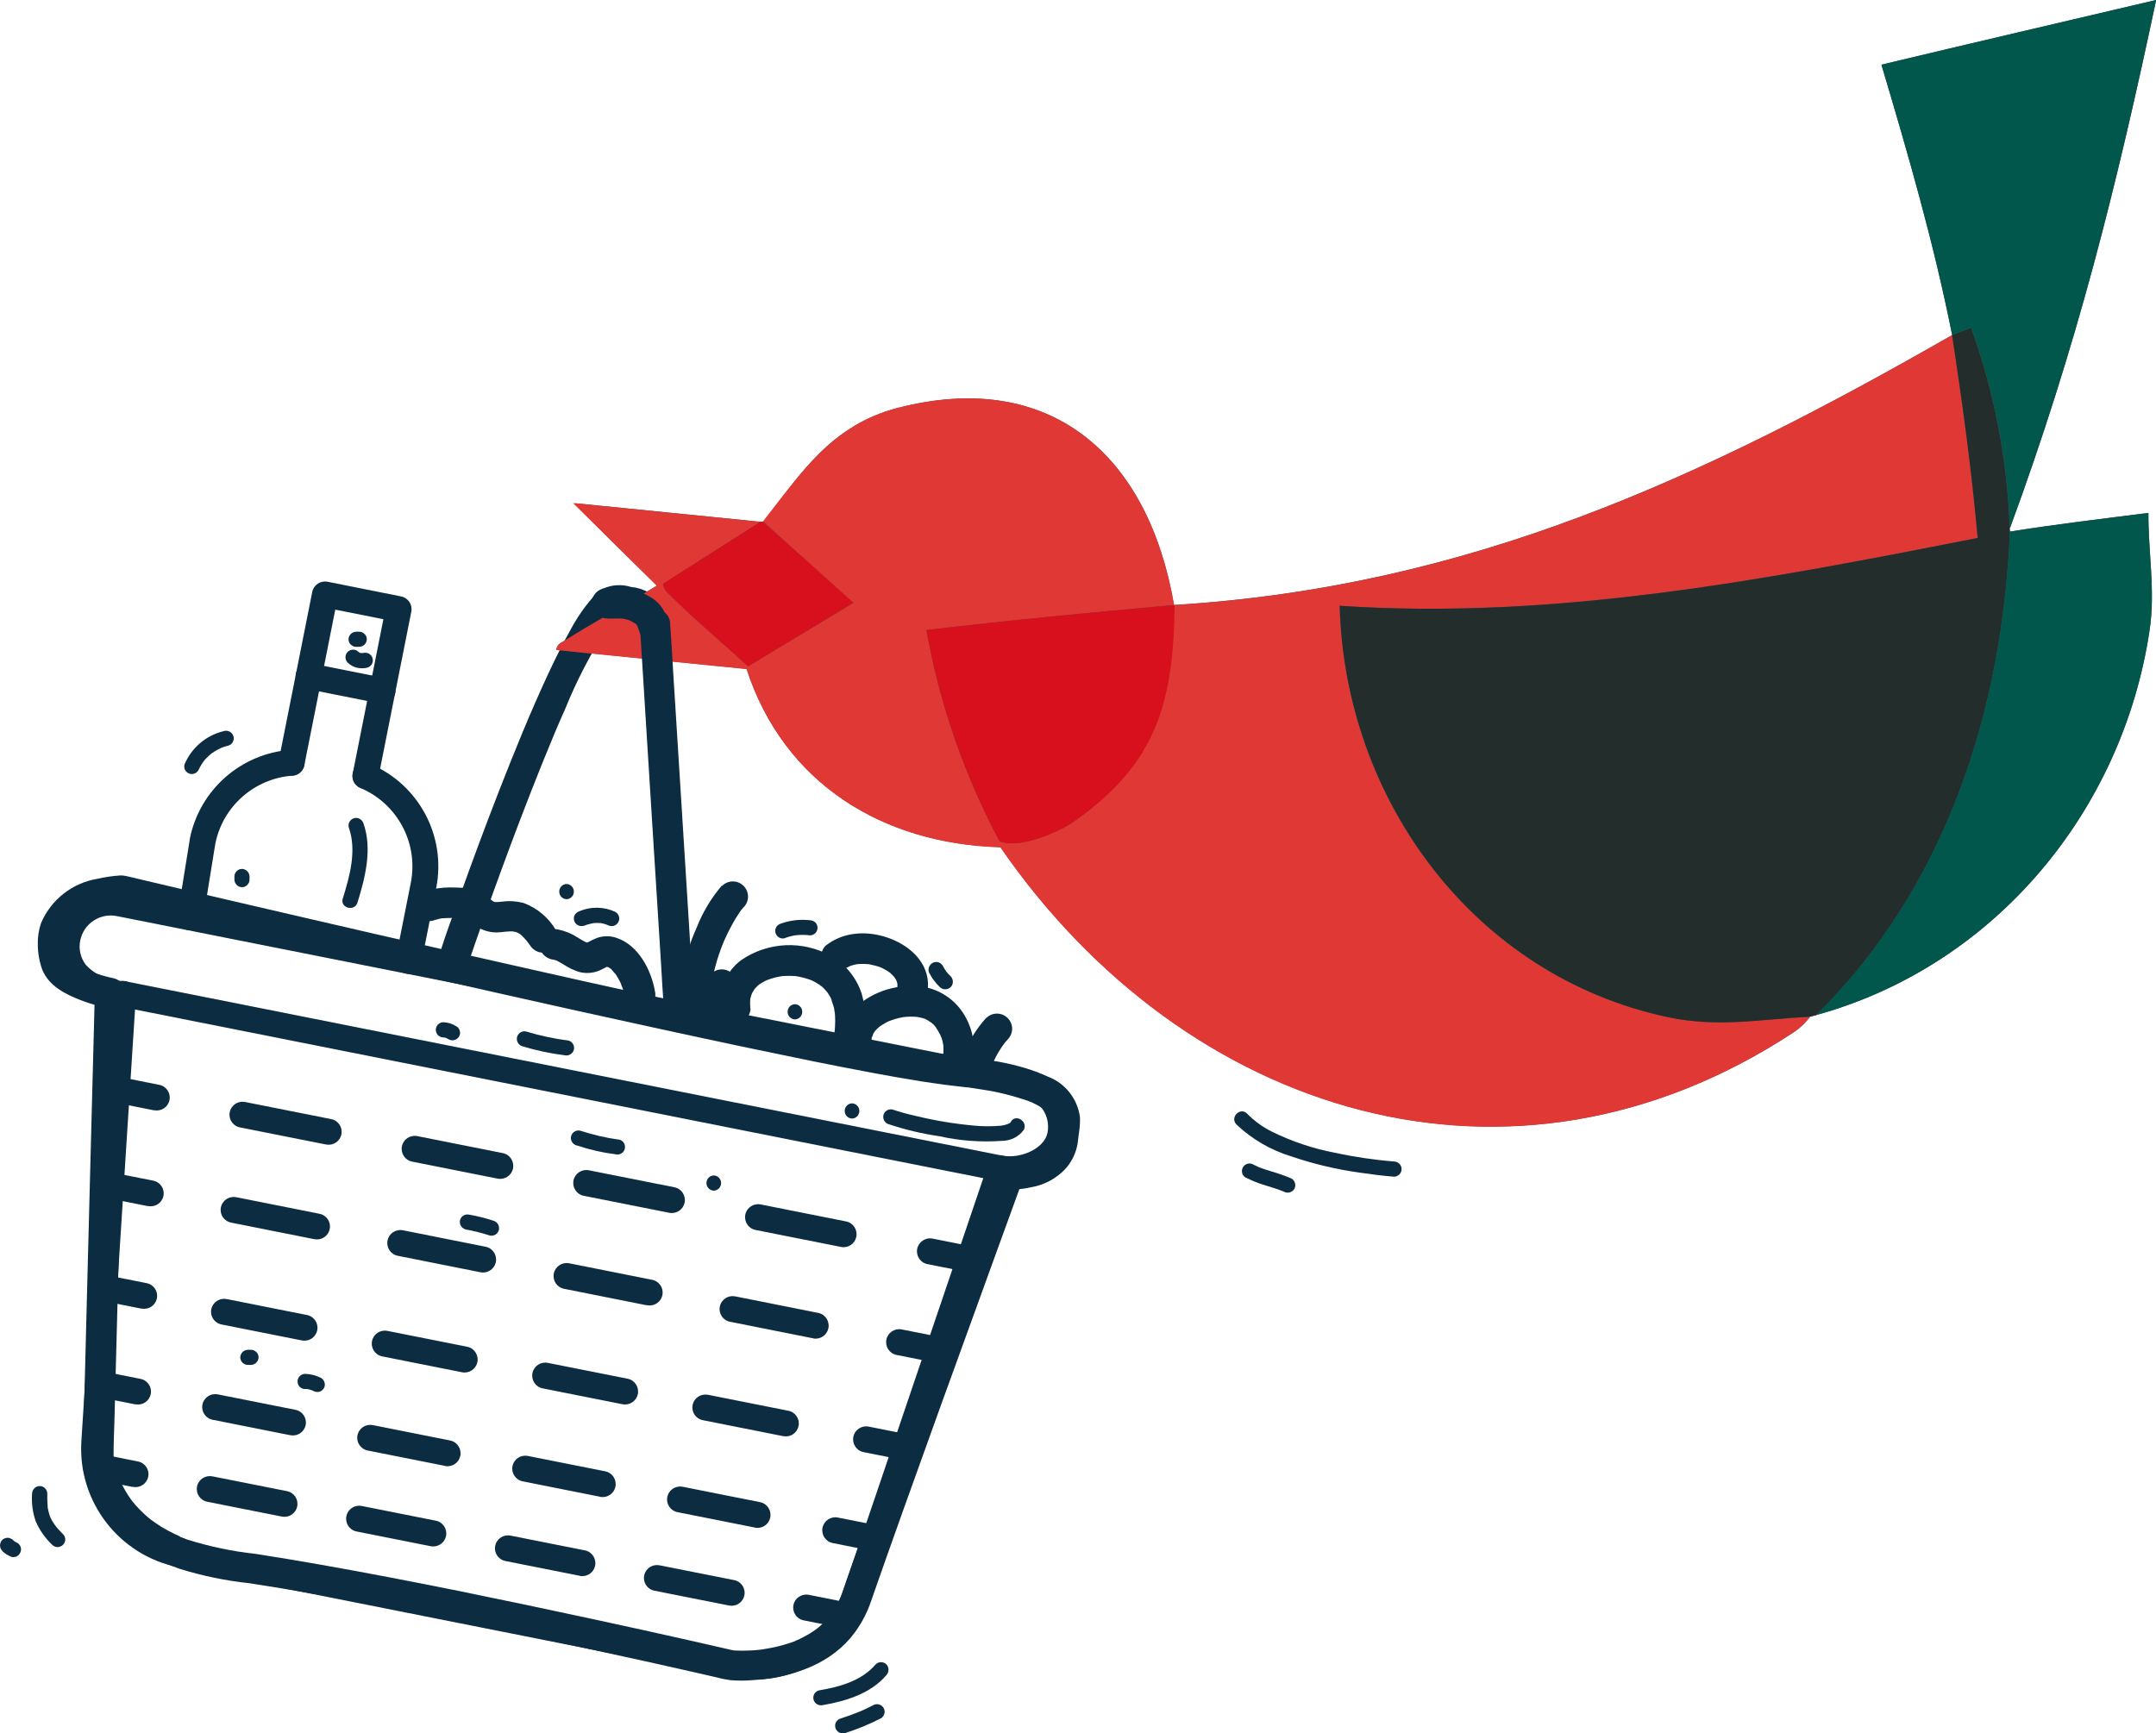 <?xml version="1.0" encoding="UTF-8"?>
<svg id="Ebene_2" data-name="Ebene 2" xmlns="http://www.w3.org/2000/svg" viewBox="0 0 206.94 166.42">
  <defs>
    <style>
      .cls-1 {
        fill: #d80f1c;
      }

      .cls-2 {
        fill: #232d2c;
      }

      .cls-3 {
        fill: #504f4f;
      }

      .cls-4 {
        fill: #0c2c41;
      }

      .cls-5 {
        fill: #02574d;
      }

      .cls-6 {
        fill: #df3835;
      }
    </style>
  </defs>
  <g id="Ebene_1-2" data-name="Ebene 1">
    <g id="Gruppe_271" data-name="Gruppe 271">
      <g id="Gruppe_274" data-name="Gruppe 274">
        <path id="Pfad_248" data-name="Pfad 248" class="cls-4" d="M9.1,95.34l-.07,2.84c-.06,2.4-.12,4.8-.19,7.21-.08,3.2-.17,6.39-.25,9.59-.09,3.35-.17,6.71-.26,10.06-.07,2.87-.15,5.75-.22,8.62l-.14,5.2c-.03.75.03,1.5.17,2.24.53,2.51,1.85,4.77,3.78,6.46,1.57,1.36,3.39,2.4,5.36,3.07,2.17.67,4.4,1.13,6.66,1.37,4.31.66,8.61,1.44,12.89,2.26,4.51.87,9.01,1.78,13.51,2.73,3.85.81,7.7,1.64,11.54,2.49,2.32.51,4.63,1.04,6.95,1.57.43.12.86.2,1.3.26.68.05,1.36.06,2.04,0,3.44-.21,7.1-1.31,9.41-4,.77-.9,1.38-1.92,1.82-3.02.2-.5.36-1.02.54-1.52.38-1.1.77-2.2,1.16-3.3,1.1-3.1,2.2-6.2,3.32-9.29,1.28-3.58,2.57-7.15,3.87-10.72,1.15-3.19,2.31-6.38,3.47-9.57.72-1.98,1.44-3.96,2.16-5.94l.3-.82-1.41,1.07c.72.02,1.44-.05,2.14-.21,1.31-.22,2.51-.88,3.4-1.87.56-.66.93-1.46,1.08-2.31.05-.3.07-.61.11-.91,0-.05.01-.1.02-.15.03-.3-.04.31-.03.2.1-.55.15-1.12.13-1.68-.23-1.77-1.41-3.28-3.09-3.91-2.99-1.39-6.35-1.71-9.58-2.1l-.39-.05c-.08-.01-.37-.05-.03,0s.04,0-.05,0c-.31-.04-.62-.09-.93-.14-.71-.11-1.42-.23-2.13-.35-1.79-.31-3.57-.64-5.35-.99-2.17-.42-4.35-.86-6.52-1.31-2.47-.51-4.93-1.03-7.39-1.56-2.65-.57-5.31-1.14-7.96-1.73-2.74-.6-5.48-1.21-8.22-1.83-2.74-.62-5.47-1.23-8.19-1.85-2.62-.59-5.24-1.19-7.86-1.79-2.41-.55-4.82-1.11-7.23-1.67-2.1-.49-4.2-.97-6.29-1.46-1.69-.39-3.37-.79-5.06-1.18l-3.52-.83c-.56-.13-1.12-.27-1.69-.4-.22-.05-.44-.08-.67-.07-.73.05-1.46.16-2.17.32-2.39.4-4.41,1.98-5.38,4.2-.24.67-.35,1.38-.33,2.08,0,.82.14,1.63.41,2.4.62,1.61,2.26,2.42,3.78,3,.76.29,1.54.52,2.34.69.77.23,1.59-.2,1.82-.97.23-.77-.2-1.59-.97-1.82-.02,0-.05-.01-.07-.02-.81-.17-1.6-.4-2.37-.7-.07-.03-.14-.06-.21-.08-.17-.06.3.13.14.06l-.11-.05c-.15-.07-.31-.14-.45-.22-.29-.15-.55-.34-.83-.5-.08-.04.27.23.07.06-.05-.05-.1-.09-.15-.14s-.11-.11-.16-.16c-.02-.02-.04-.05-.06-.07-.1-.09.17.26.11.15-.04-.08-.23-.43-.12-.16s.02.03,0-.04c-.03-.12-.06-.24-.09-.36-.04-.17-.07-.35-.1-.52,0-.04-.01-.08-.02-.13,0-.02.04.34.02.18,0-.09-.02-.19-.03-.28-.02-.32-.01-.64.02-.96.02-.24-.07.35-.01.12.02-.08.03-.15.05-.23.03-.14.07-.27.11-.4.02-.06.04-.12.06-.18.07-.22-.16.32-.05.12.06-.12.12-.25.19-.37.06-.1.13-.2.19-.29.13-.2-.02.05-.09.11.06-.05.1-.12.15-.17.16-.17.33-.34.51-.49.02-.02.04-.04.07-.05.15-.13-.17.13-.16.12.05-.03.09-.07.14-.1.1-.07.2-.13.3-.2.21-.13.42-.24.64-.34l.15-.07c.23-.11-.24.09-.15.06.12-.04.23-.09.35-.14.21-.08.43-.15.64-.21.38-.11.76-.19,1.15-.26l.25-.04c.3-.05-.44.05-.12.02.13-.01.25-.03.38-.04.07,0,.31.02.36-.02-.02.02-.55-.1-.33-.04.06.02.13.03.19.05l.75.18,2.84.67,4.43,1.04c1.9.44,3.8.89,5.7,1.33,2.25.52,4.5,1.04,6.74,1.56,2.48.57,4.96,1.14,7.44,1.7,2.64.6,5.28,1.2,7.92,1.8,2.68.6,5.37,1.2,8.05,1.8,2.66.59,5.31,1.17,7.97,1.75,2.51.55,5.02,1.08,7.54,1.62,2.3.48,4.6.96,6.9,1.43,1.97.4,3.93.78,5.9,1.15,1.56.29,3.12.57,4.69.82.71.11,1.42.21,2.14.31.25.03.5.06.75.09.26.03.52.06.77.09l.4.05.2.02s.39.05.19.02c-.18-.02.03,0,.06,0l.18.03.36.05c.25.04.5.08.75.12,1.52.22,3.02.6,4.48,1.11.12.05.24.1.36.14-.1-.04-.34-.15-.12-.05l.19.09c.21.1.42.21.61.32.17.1.33.23.5.33.08.05-.32-.27-.16-.12.03.03.06.05.09.08.07.06.13.12.2.18.05.05.1.1.15.16.02.03.04.05.07.08.15.16-.23-.34-.13-.16.07.12.14.23.21.35.13.25-.05-.1-.06-.16.02.06.04.12.06.17.04.11.05.23.08.34.04.2-.04-.49-.03-.19,0,.06,0,.11.01.17v.33c0,.11-.01.22-.03.33,0,.05-.01.1-.02.15-.03.28.02-.16.03-.21-.05.32-.09.64-.12.96,0,.03,0,.07,0,.1,0,.04-.01.09-.01.13,0,0,.06-.32.02-.17-.05.18-.07.37-.13.55-.02.07-.05.14-.08.22s.16-.32.03-.08c-.08.14-.16.29-.25.42-.02.03-.04.05-.06.08,0,0,.22-.25.12-.16-.05.04-.09.1-.14.15-.1.11-.21.2-.32.29-.17.16.3-.21.06-.05-.06.04-.11.07-.16.11-.12.08-.24.14-.36.21-.06.03-.12.05-.17.08-.19.1.36-.14.09-.04-.13.05-.25.09-.38.14-.24.08-.49.14-.74.19-.11.02-.21.04-.32.06-.24.04.11-.02.18-.02-.06,0-.11.01-.17.02-.17.02-.33.03-.5.04-.17,0-.33.01-.5,0-.65.01-1.22.44-1.41,1.07-.39,1.08-.79,2.16-1.18,3.25-.97,2.68-1.95,5.36-2.92,8.04-1.26,3.47-2.51,6.94-3.76,10.41-1.23,3.41-2.45,6.82-3.67,10.23-.9,2.53-1.81,5.07-2.69,7.61-.16.46-.31.93-.48,1.39-.05.14-.23.4-.02.08-.06.11-.1.21-.15.33-.11.23-.23.46-.36.69-.12.2-.25.4-.39.6-.08.11-.34.36-.04.06-.09.09-.17.21-.26.31-.29.33-.61.64-.95.92-.08.07-.16.13-.24.19.36-.31.06-.05-.04.02-.18.13-.37.25-.56.37-.36.22-.74.42-1.13.6-.04.02-.09.04-.13.06-.12.06-.13-.02.15-.06-.09.03-.18.06-.26.11-.2.08-.4.15-.6.21-.73.24-1.49.42-2.25.54l-.24.04c-.35.05.36-.04.06,0-.17.02-.34.04-.51.06-.3.03-.6.05-.9.06-.43.02-.87.02-1.3,0-.12,0-.23-.01-.35-.02-.29-.02.24.02.29.04-.1-.04-.2-.06-.3-.07l-.79-.18c-.95-.22-1.9-.43-2.84-.65-3.23-.73-6.46-1.44-9.7-2.14-4.27-.92-8.54-1.82-12.82-2.69-4.46-.9-8.92-1.76-13.4-2.55-2.05-.36-4.1-.7-6.15-1.02-2.22-.24-4.41-.7-6.55-1.37-.25-.09-.49-.19-.73-.28-.19-.08.34.15.06.02l-.14-.09c-.13-.06-.26-.12-.39-.18-.42-.2-.83-.42-1.23-.66-.38-.23-.74-.48-1.09-.74-.25-.19.28.23-.01-.01-.07-.06-.14-.12-.22-.18-.16-.13-.31-.27-.46-.41-.27-.25-.52-.51-.76-.78-.11-.13-.22-.26-.33-.4-.19-.23.23.31.03.04-.06-.08-.11-.15-.17-.23-.35-.49-.66-1.02-.92-1.57-.06-.12-.11-.25-.17-.37-.01-.03.16.4.09.22-.01-.03-.02-.06-.03-.08-.03-.07-.05-.14-.08-.21-.08-.22-.16-.44-.22-.67-.11-.37-.2-.75-.27-1.14-.01-.07-.02-.15-.03-.22.08.46.05.38.02.16-.01-.1-.02-.2-.03-.3,0-.06,0-.13,0-.19,0-1.03.05-2.05.08-3.08l.19-7.27c.08-3.19.17-6.38.25-9.57.09-3.32.17-6.65.26-9.97.07-2.84.15-5.68.22-8.52.04-1.7.09-3.41.13-5.11,0-.23.01-.46.02-.68,0-.8-.66-1.45-1.46-1.46-.8.02-1.44.66-1.46,1.46"/>
        <path id="Pfad_249" data-name="Pfad 249" class="cls-4" d="M70.13,161.01l-53.02-10.54c-5.69-1.15-9.66-6.31-9.3-12.1l2.75-43.02c.04-.69.64-1.21,1.32-1.16.05,0,.11.01.16.02l84.21,16.75c.67.13,1.11.79.98,1.47-.01.05-.02.11-.04.16l-13.84,40.8c-1.88,5.5-7.53,8.76-13.23,7.64M12.96,96.92l-2.66,41.6c-.28,4.54,2.84,8.6,7.3,9.49l53.02,10.55c4.47.88,8.91-1.68,10.38-5.99l13.38-39.46L12.96,96.92Z"/>
        <path id="Pfad_250" data-name="Pfad 250" class="cls-4" d="M10.34,96.49c-1.61-.25-3.06-1.09-4.09-2.35-.94-1.23-1.3-2.81-.99-4.33.59-2.96,3.47-4.89,6.44-4.3l86.98,17.3c2.96.59,4.89,3.47,4.3,6.44-.61,3.07-4.31,4.73-7.21,4.15-.67-.13-1.11-.79-.98-1.47.13-.67.79-1.11,1.47-.98,1.63.32,3.97-.64,4.28-2.19.32-1.62-.73-3.19-2.35-3.51L11.21,87.95c-1.62-.32-3.19.73-3.51,2.35-.17.81.03,1.66.53,2.32.94,1.02,2.27,1.59,3.66,1.56.69.05,1.21.64,1.16,1.33-.05.69-.64,1.21-1.32,1.16-.46-.03-.93-.09-1.38-.18"/>
        <path id="Pfad_251" data-name="Pfad 251" class="cls-4" d="M14.79,106.6l-3.82-.76c-.67-.14-1.1-.8-.96-1.48.14-.66.78-1.09,1.45-.97l3.82.76c.68.13,1.12.78.99,1.45-.13.68-.78,1.12-1.45.99,0,0-.02,0-.03,0"/>
        <path id="Pfad_252" data-name="Pfad 252" class="cls-4" d="M80.75,119.72l-8.25-1.64c-.67-.14-1.1-.8-.96-1.48.14-.66.78-1.09,1.45-.97l8.24,1.64c.67.14,1.1.8.96,1.48-.14.66-.78,1.09-1.45.97M64.26,116.44l-8.25-1.64c-.67-.14-1.1-.8-.96-1.48.14-.66.78-1.09,1.45-.97l8.25,1.64c.67.14,1.1.8.96,1.48-.14.66-.78,1.09-1.45.97M47.78,113.16l-8.24-1.64c-.67-.14-1.1-.8-.96-1.48.14-.66.78-1.09,1.45-.97l8.25,1.64c.67.14,1.1.8.96,1.48-.14.66-.78,1.09-1.45.97M31.29,109.88l-8.25-1.64c-.68-.13-1.12-.78-.99-1.45.13-.68.78-1.12,1.45-.99,0,0,.02,0,.03,0l8.25,1.64c.68.13,1.12.78.99,1.45-.13.68-.78,1.12-1.45.99,0,0-.02,0-.03,0"/>
        <path id="Pfad_253" data-name="Pfad 253" class="cls-4" d="M92.82,122.12l-3.82-.76c-.67-.14-1.1-.8-.96-1.48.14-.66.78-1.09,1.45-.97l3.82.76c.68.13,1.12.78.99,1.45-.13.68-.78,1.12-1.45.99,0,0-.02,0-.03,0"/>
        <path id="Pfad_254" data-name="Pfad 254" class="cls-4" d="M89.86,130.84l-3.82-.76c-.67-.14-1.1-.8-.96-1.48.14-.66.78-1.09,1.45-.97l3.82.76c.68.13,1.12.78.99,1.45-.13.68-.78,1.12-1.45.99,0,0-.02,0-.03,0"/>
        <path id="Pfad_255" data-name="Pfad 255" class="cls-4" d="M78.06,128.49l-7.98-1.59c-.68-.13-1.12-.78-.99-1.45.13-.68.78-1.12,1.45-.99,0,0,.02,0,.03,0l7.98,1.59c.67.14,1.1.8.96,1.48-.14.66-.78,1.09-1.45.97M62.1,125.32l-7.98-1.59c-.67-.14-1.1-.8-.96-1.48.14-.66.78-1.09,1.45-.97l7.98,1.59c.68.13,1.12.78.99,1.45-.13.68-.78,1.12-1.45.99,0,0-.02,0-.03,0M46.14,122.15l-7.98-1.59c-.67-.14-1.1-.8-.96-1.48.14-.66.78-1.09,1.45-.97l7.98,1.59c.67.14,1.1.8.96,1.48-.14.66-.78,1.09-1.45.97M30.17,118.97l-7.98-1.59c-.68-.13-1.12-.78-.99-1.45.13-.68.78-1.12,1.45-.99,0,0,.02,0,.03,0l7.98,1.59c.68.13,1.12.78.99,1.45-.13.68-.78,1.12-1.45.99,0,0-.02,0-.03,0"/>
        <path id="Pfad_256" data-name="Pfad 256" class="cls-4" d="M14.21,115.8l-3.82-.76c-.67-.14-1.1-.8-.96-1.48.14-.66.78-1.09,1.45-.97l3.82.76c.68.13,1.12.78.99,1.45-.13.68-.78,1.12-1.45.99,0,0-.02,0-.03,0"/>
        <path id="Pfad_257" data-name="Pfad 257" class="cls-4" d="M86.69,140.17l-3.82-.76c-.67-.14-1.1-.8-.96-1.48.14-.66.78-1.09,1.45-.97l3.82.76c.68.13,1.12.78.99,1.45-.13.68-.78,1.12-1.45.99,0,0-.02,0-.03,0"/>
        <path id="Pfad_258" data-name="Pfad 258" class="cls-4" d="M75.17,137.88l-7.7-1.53c-.68-.13-1.12-.78-.99-1.45.13-.68.78-1.12,1.45-.99,0,0,.02,0,.03,0l7.7,1.53c.68.13,1.12.78.99,1.45-.13.68-.78,1.12-1.45.99,0,0-.02,0-.03,0M59.77,134.82l-7.7-1.53c-.67-.14-1.1-.8-.96-1.48.14-.66.78-1.09,1.45-.97l7.7,1.53c.67.14,1.1.8.96,1.48-.14.66-.78,1.09-1.45.97M44.37,131.75l-7.7-1.53c-.67-.14-1.1-.8-.96-1.48.14-.66.78-1.09,1.45-.97l7.7,1.53c.67.14,1.1.8.96,1.48-.14.66-.78,1.09-1.45.97M28.97,128.69l-7.7-1.53c-.68-.13-1.12-.78-.99-1.45.13-.68.78-1.12,1.45-.99,0,0,.02,0,.03,0l7.7,1.53c.68.13,1.12.78.99,1.45-.13.68-.78,1.12-1.45.99,0,0-.02,0-.03,0"/>
        <path id="Pfad_259" data-name="Pfad 259" class="cls-4" d="M13.58,125.64l-3.82-.76c-.67-.14-1.1-.8-.96-1.48.14-.66.78-1.09,1.45-.97l3.82.76c.68.13,1.12.78.99,1.45-.13.68-.78,1.12-1.45.99,0,0-.02,0-.03,0"/>
        <path id="Pfad_260" data-name="Pfad 260" class="cls-4" d="M80.94,156.32l-3.82-.76c-.67-.14-1.1-.8-.96-1.48.14-.66.78-1.09,1.45-.97l3.82.76c.68.13,1.12.78,1,1.45-.13.68-.78,1.12-1.45,1,0,0-.02,0-.03,0"/>
        <path id="Pfad_261" data-name="Pfad 261" class="cls-4" d="M69.97,154.14l-7.15-1.42c-.68-.13-1.12-.78-.99-1.45.13-.68.78-1.12,1.45-.99,0,0,.02,0,.03,0l7.15,1.42c.68.13,1.12.78.99,1.45-.13.68-.78,1.12-1.45.99,0,0-.02,0-.03,0M55.67,151.29l-7.15-1.42c-.68-.13-1.12-.78-.99-1.45.13-.68.78-1.12,1.45-.99,0,0,.02,0,.03,0l7.15,1.42c.67.14,1.1.8.96,1.48-.14.66-.78,1.09-1.45.97M41.36,148.45l-7.15-1.42c-.67-.14-1.1-.8-.96-1.48.14-.66.78-1.09,1.45-.97l7.15,1.42c.67.14,1.1.8.96,1.48-.14.66-.78,1.09-1.45.97M27.05,145.6l-7.15-1.42c-.68-.13-1.12-.78-.99-1.45.13-.68.78-1.12,1.45-.99,0,0,.02,0,.03,0l7.15,1.42c.68.13,1.12.78.99,1.45-.13.68-.78,1.12-1.45.99,0,0-.02,0-.03,0"/>
        <path id="Pfad_262" data-name="Pfad 262" class="cls-4" d="M12.75,142.76l-3.82-.76c-.67-.14-1.1-.8-.96-1.48.14-.66.78-1.09,1.45-.97l3.82.76c.68.13,1.12.78.99,1.45-.13.68-.78,1.12-1.45.99,0,0-.02,0-.03,0"/>
        <path id="Pfad_263" data-name="Pfad 263" class="cls-4" d="M83.73,148.9l-3.82-.76c-.67-.14-1.1-.8-.96-1.48.14-.66.78-1.09,1.45-.97l3.82.76c.68.13,1.12.78.99,1.45-.13.68-.78,1.12-1.45.99,0,0-.02,0-.03,0"/>
        <path id="Pfad_264" data-name="Pfad 264" class="cls-4" d="M72.48,146.66l-7.44-1.48c-.68-.13-1.12-.78-.99-1.45.13-.68.78-1.12,1.45-.99,0,0,.02,0,.03,0l7.44,1.48c.67.14,1.1.8.96,1.48-.14.66-.78,1.09-1.45.97M57.61,143.7l-7.43-1.48c-.68-.13-1.12-.78-.99-1.45.13-.68.78-1.12,1.45-.99,0,0,.02,0,.03,0l7.44,1.48c.67.14,1.1.8.96,1.48-.14.66-.78,1.09-1.45.97M42.74,140.74l-7.44-1.48c-.68-.13-1.12-.78-.99-1.45.13-.68.78-1.12,1.45-.99,0,0,.02,0,.03,0l7.43,1.48c.67.14,1.1.8.96,1.48-.14.66-.78,1.09-1.45.97M27.86,137.79l-7.44-1.48c-.68-.13-1.12-.78-.99-1.45.13-.68.78-1.12,1.45-.99,0,0,.02,0,.03,0l7.44,1.48c.68.13,1.12.78.99,1.45-.13.68-.78,1.12-1.45.99,0,0-.02,0-.03,0"/>
        <path id="Pfad_265" data-name="Pfad 265" class="cls-4" d="M12.99,134.83l-3.82-.76c-.67-.14-1.1-.8-.96-1.48.14-.66.78-1.09,1.45-.97l3.82.76c.68.13,1.12.78.99,1.45-.13.68-.78,1.12-1.45.99,0,0-.02,0-.03,0"/>
        <path id="Pfad_266" data-name="Pfad 266" class="cls-4" d="M18.03,89.3c-.66-.13-1.09-.76-.99-1.42l1.18-7.31s0-.03,0-.04c.94-4.69,4.89-8.18,9.66-8.54.69-.06,1.29.44,1.35,1.13.06.69-.44,1.29-1.13,1.35-.01,0-.03,0-.04,0-3.65.28-6.67,2.94-7.39,6.52l-1.18,7.28c-.11.68-.75,1.14-1.43,1.03h-.04"/>
        <path id="Pfad_267" data-name="Pfad 267" class="cls-4" d="M38.97,93.47c-.67-.13-1.11-.79-.98-1.46l1.44-7.25c.75-3.8-1.27-7.6-4.84-9.11-.64-.27-.93-1-.67-1.63s1-.93,1.63-.67c4.66,1.97,7.3,6.93,6.32,11.89l-1.44,7.26c-.13.67-.79,1.11-1.46.98"/>
        <path id="Pfad_268" data-name="Pfad 268" class="cls-4" d="M27.74,74.45c-.67-.13-1.11-.79-.98-1.46l3.21-16.16c.13-.67.79-1.11,1.46-.98l7.07,1.41c.67.13,1.11.79.98,1.46l-3.18,16.01c-.13.68-.78,1.12-1.45.99-.68-.13-1.12-.78-.99-1.45,0,0,0-.02,0-.03l2.94-14.79-4.62-.92-2.97,14.94c-.13.67-.79,1.11-1.46.98"/>
        <path id="Pfad_269" data-name="Pfad 269" class="cls-4" d="M36.46,67.54l-7.07-1.41c-.68-.13-1.12-.78-.99-1.45.13-.68.78-1.12,1.45-.99,0,0,.02,0,.03,0l7.07,1.41c.68.13,1.12.78.99,1.45-.13.68-.78,1.12-1.45.99,0,0-.02,0-.03,0"/>
        <path id="Pfad_270" data-name="Pfad 270" class="cls-4" d="M45.03,92.24c.46-1.36.94-2.72,1.42-4.08,1.13-3.18,2.29-6.35,3.49-9.5.71-1.85,1.43-3.7,2.17-5.53.37-.9.74-1.8,1.11-2.7-.2.48-.02.05.02-.05l.14-.33c.09-.22.19-.43.28-.65.18-.43.37-.85.56-1.27,1.13-2.8,2.52-5.48,4.16-8.01.07-.11.15-.21.22-.31.03-.05.07-.1.11-.15.04-.04-.28.35-.16.21.02-.03.04-.05.07-.08.14-.17.28-.33.43-.49.06-.06.12-.12.19-.18.15-.14.37-.24-.07.05.06-.04.11-.08.18-.12.23-.13.19-.03-.14.04.05-.01.1-.03.15-.05.15-.06-.29.07-.29.04.03,0,.06,0,.1,0,.14.02.28.03.42.05-.33-.05.14.03.25.05.32.06.64.14.95.24l.14.05c.26.09-.32-.17-.09-.04.09.05.18.09.27.14.07.04.31.22.06.03s-.02,0,.04.06c.2.18-.25-.32-.1-.12.11.16-.03.25-.07-.19,0,.04.02.08.03.11.05.2-.04-.49-.03-.25,0,.32.13-.45.02-.16-.21.78.24,1.58,1.02,1.8.78.19,1.57-.25,1.8-1.02.17-.61.08-1.26-.27-1.79-.74-.96-1.84-1.58-3.05-1.69-.85-.27-1.78-.22-2.6.13-.4.23-.76.53-1.07.88-.81.93-1.52,1.96-2.1,3.05-.79,1.4-1.5,2.84-2.18,4.3-1.7,3.65-3.21,7.39-4.68,11.14-1.33,3.42-2.61,6.86-3.84,10.31-.62,1.73-1.29,3.46-1.83,5.23,0,.02-.02.05-.02.07-.21.78.24,1.58,1.02,1.8.78.2,1.57-.25,1.8-1.02"/>
        <path id="Pfad_271" data-name="Pfad 271" class="cls-4" d="M72.02,96.83c-.03-.3-.03-.61-.01-.92.02-.3-.07.28-.01.09.02-.07.03-.14.04-.2.03-.14.1-.28.13-.42.04-.18-.17.34-.04.09.02-.05.04-.09.07-.14.06-.11.13-.22.2-.33.22-.32-.2.22.05-.07.1-.12.21-.22.32-.33.04-.03.08-.07.12-.1.22-.19-.29.2-.05.04.1-.07.19-.13.29-.19s.21-.12.31-.17c.07-.04.14-.07.22-.1.24-.12-.32.12-.05.02.26-.1.52-.18.78-.25.12-.03.24-.05.37-.08.07-.01.14-.02.21-.04.29-.05-.33.03-.05,0s.56-.04.84-.04c.14,0,.28,0,.42.02h.17c.05.01.42.06.14.02s.14.03.21.04c.14.03.28.06.43.1.17.05.34.1.51.15.08.03.16.06.24.09.1.04.06.02-.12-.05.06.03.12.05.18.08.27.12.52.27.77.44.06.05.12.09.18.13-.2-.07-.2-.17-.09-.07.13.11.26.23.37.35.1.1.18.23.28.32-.22-.2-.15-.2-.08-.1.05.07.09.14.14.21.07.1.13.21.19.32.03.06.06.12.09.18.07.14.05.28-.01-.04.06.31.21.61.28.93.03.15.04.32.08.47-.11-.4-.02-.16-.01-.04,0,.09.01.18.02.27.02.34.02.68,0,1.01,0,.19-.03.38-.05.57-.01.06-.02.13-.02.19.03-.23.04-.26.01-.1,0,.07-.02.13-.03.19-.19.78.25,1.57,1.02,1.8.78.21,1.58-.25,1.8-1.02.32-1.57.27-3.2-.17-4.74-.49-1.52-1.53-2.81-2.91-3.61-2.73-1.55-6.11-1.39-8.69.4-1.42,1.08-2.17,2.83-1.99,4.6.02.8.66,1.44,1.46,1.46.8,0,1.45-.66,1.46-1.46"/>
        <path id="Pfad_272" data-name="Pfad 272" class="cls-4" d="M83.68,100.17c-.01-.11-.02-.22-.02-.33v-.14c0-.16.09-.2-.02.14.03-.08.03-.18.06-.27s.12-.25.11-.33c0,.02-.17.34-.07.16.02-.04.04-.08.06-.12.04-.08.09-.16.14-.23.03-.05.07-.09.1-.14.09-.14-.22.25-.1.13.08-.08.15-.18.24-.26.07-.07.14-.13.21-.19.05-.03.1-.07.14-.12,0,.01-.31.22-.12.1s.37-.25.57-.36c.09-.05.18-.09.27-.14.06-.03.12-.05.17-.08.16-.08-.3.12-.13.06.22-.08.44-.16.67-.23s.43-.11.65-.15l.15-.03c.23-.05-.14.02-.16.02.13,0,.26-.03.39-.04.23-.02.46-.02.69-.01.1,0,.2,0,.3.02h.15c.28.04-.37-.06-.1,0,.18.04.37.07.55.12.1.03.19.06.29.1.26.09-.35-.17,0,.01.08.04.17.09.25.14.05.03.1.07.14.1.09.06.2.07-.03-.03.28.17.51.41.68.68-.08-.21-.1-.14-.04-.04s.12.17.17.26c.09.15.17.3.25.46s-.04.06-.02-.06c.02.1.06.2.11.29.05.16.1.33.13.5,0,.07.02.14.04.2,0-.06-.02-.12-.02-.18,0,.07.02.14.02.21.01.16.01.32.01.47,0,.09,0,.18-.01.27,0,.05-.07.34-.01.12.06-.24-.02.1-.03.12-.02.11-.05.21-.08.32-.21.78.24,1.58,1.02,1.8s1.58-.24,1.8-1.02c.46-1.67.23-3.45-.64-4.94-.74-1.29-1.95-2.24-3.38-2.65-2.41-.57-4.95.02-6.86,1.6-1.09.9-1.68,2.27-1.59,3.68,0,.81.65,1.46,1.46,1.46s1.46-.65,1.46-1.46h0"/>
        <path id="Pfad_273" data-name="Pfad 273" class="cls-4" d="M81.33,92.87c-.42.33.06-.03.2-.1l.12-.06c.13-.06.08-.04-.16.07.09-.02.18-.05.26-.09.18-.06.37-.09.55-.13.25-.06-.38.04-.1.01.1,0,.2-.02.3-.02.2-.01.4-.01.6,0,.1,0,.2.02.3.02.26.02-.4-.07,0,0,.38.07.76.17,1.12.3.37.14-.22-.11,0,0,.09.04.18.09.27.13.16.08.31.17.45.26.08.05.16.12.24.17-.38-.23-.11-.09-.01,0,.14.13.27.27.4.41.17.17-.21-.33-.02-.02.04.06.08.12.11.18.05.08.08.16.13.24.11.2-.11-.38-.02-.03.02.09.05.18.07.27.1.36,0-.28,0-.04,0,.2,0,.39-.01.59,0,.8.65,1.46,1.46,1.46.8-.02,1.44-.66,1.46-1.46.4-3.61-3.88-5.76-6.97-5.38-1.03.1-2.01.5-2.83,1.14-.57.57-.57,1.49,0,2.06.58.55,1.49.55,2.06,0"/>
        <path id="Pfad_274" data-name="Pfad 274" class="cls-4" d="M41.59,88.37c.35-.11.71-.2,1.07-.25l-.39.05c.97-.06,1.94-.06,2.91,0,.81,0,1.46-.65,1.46-1.46s-.65-1.46-1.46-1.46h0c-.68,0-1.35-.05-2.02-.05-.79,0-1.58.12-2.34.36-.36.11-.67.35-.87.67-.41.7-.17,1.59.52,2,.34.2.74.25,1.12.15"/>
        <path id="Pfad_275" data-name="Pfad 275" class="cls-4" d="M52.87,92.09c.14.02.29.05.43.09.07.02.13.05.2.07-.19-.08-.21-.09-.06-.02.22.11.43.23.64.36.47.31.98.56,1.52.73.76.19,1.56.09,2.24-.29.11-.05.22-.11.33-.17l.08-.04c.14-.07.11-.05-.11.04.05-.02.11-.04.16-.05.15-.04.11-.03-.14.01.06,0,.11,0,.17,0-.24-.04-.3-.04-.18-.02.09.03.18.05.27.07.23.07-.32-.17.02.02.07.04.14.09.21.13.21.13-.26-.23.03.04.12.11.27.37.41.45-.13-.18-.16-.2-.07-.08.04.05.07.1.1.15.06.09.11.18.17.27.12.2.22.4.32.61.02.05.05.11.07.17l-.08-.18c.03.12.07.23.13.33.13.38.24.76.31,1.15.22.78,1.02,1.23,1.8,1.02.77-.23,1.21-1.02,1.02-1.8-.36-2.03-1.57-4.37-3.63-5.09-.6-.22-1.27-.23-1.88-.03-.31.12-.62.27-.92.43-.05.03-.11.05-.17.08.21-.08.24-.1.09-.05-.29.07.35-.04-.04,0-.11,0-.07,0,.13.02-.07-.02-.13-.03-.19-.05-.15-.05-.13-.04.07.04-.06-.03-.12-.06-.18-.09-.24-.12-.47-.27-.71-.41-.55-.36-1.17-.62-1.81-.75-.78-.19-1.57.25-1.8,1.02-.21.78.25,1.58,1.02,1.8"/>
        <path id="Pfad_276" data-name="Pfad 276" class="cls-4" d="M53.36,89.3c-.7-1.2-1.8-2.12-3.1-2.61-.66-.17-1.35-.22-2.03-.13-.15.02-.29.03-.43.04-.13,0-.26,0-.39,0,.25.04.31.05.2.03-.04,0-.08-.01-.11-.02-.05-.02-.1-.03-.15-.05.21.09.26.12.16.07-.04-.02-.08-.04-.12-.06-.08-.05-.3-.23-.01,0-.28-.26-.65-.42-1.03-.43-.81,0-1.46.65-1.46,1.46,0,.39.15.76.43,1.03.65.58,1.5.9,2.37.89.27,0,.53-.04.8-.07.15-.01.31-.02.46-.03h.18c.06,0,.09,0,.13,0,.12.01.06,0-.17-.03.12.05.28.05.41.09.06.02.12.04.19.06.17.05-.32-.16-.1-.04.11.06.22.11.32.18.04.02.24.18.03.01s-.02-.02.02.02c.2.18.38.37.55.57.04.05.08.11.12.15-.07-.08-.19-.26-.05-.07.09.12.18.25.28.38.2.32.51.56.87.67.38.1.78.05,1.12-.15.69-.41.92-1.3.52-2"/>
        <path id="Pfad_277" data-name="Pfad 277" class="cls-4" d="M69.27,85.04c-1.01,1.19-1.82,2.54-2.39,3.99-.79,1.73-1.29,3.57-1.48,5.46-.1.88,0,1.77.29,2.61.23.77,1.02,1.21,1.8,1.02.77-.22,1.23-1.02,1.02-1.8-.05-.12-.09-.25-.12-.38-.02-.07-.03-.14-.05-.2-.03-.14-.01-.43,0,.03,0-.33-.04-.65-.03-.98,0-.17.02-.34.04-.51,0-.06.04-.36.01-.11s.02-.1.03-.16c.07-.4.15-.8.26-1.19.21-.8.48-1.59.79-2.35.01-.05.03-.09.05-.14,0,0-.12.28-.05.13.04-.09.08-.18.12-.26.08-.19.17-.37.26-.56.17-.35.35-.69.54-1.03.18-.33.38-.65.59-.96.05-.08.11-.16.16-.24.04-.05.22-.29.05-.07s0,0,.05-.05.1-.12.16-.18c.57-.57.57-1.49,0-2.06s-1.49-.57-2.06,0"/>
        <path id="Pfad_278" data-name="Pfad 278" class="cls-4" d="M67.87,94.92c.03.15.05.3.07.45l-.05-.39c.1.74.13,1.49.19,2.24,0,.38.16.75.43,1.03.57.57,1.49.57,2.06,0,0,0,0,0,0,0,.28-.27.43-.64.43-1.03-.08-1.03-.13-2.06-.31-3.08-.1-.37-.34-.68-.67-.87-.69-.41-1.59-.18-2,.52,0,0,0,0,0,0l-.15.35c-.07.25-.07.52,0,.78"/>
        <path id="Pfad_279" data-name="Pfad 279" class="cls-4" d="M94.65,97.73c-.47.52-.89,1.09-1.26,1.69-.36.6-.66,1.24-.91,1.9-.21.78.24,1.58,1.02,1.79.38.1.78.05,1.12-.15l.3-.23c.18-.18.31-.4.38-.64.04-.11.09-.22.13-.33l-.15.35c.32-.75.74-1.46,1.24-2.1l-.23.3c.13-.18.28-.35.43-.51.27-.28.42-.65.43-1.03,0-.39-.16-.76-.43-1.03-.57-.57-1.49-.57-2.06,0"/>
        <path id="Pfad_280" data-name="Pfad 280" class="cls-3" d="M206.94,0c-8.79,2.07-17.58,4.11-26.36,6.21,2.58,8.65,5.03,17.11,6.79,25.96-24.11,13.8-46.42,24.17-74.7,25.91-2.39-14.27-11.77-22.74-26.52-18.91-6.16,1.6-9.28,6.04-12.71,10.91-2.21-.08,2.81.33-1.76-.12s-11.45-1.15-16.46-1.65c2.44,2.72,5.21,5.29,7.82,7.91-3,1.85-6.12,3.55-9.1,5.43-.3.13-.51.41-.55.74,6.09.61,12.18,1.22,18.27,1.83,3.59,11,13.07,16.79,24.37,17.11,17.71,25.7,49,35.66,76.18,17.74.6-.4,1.12-.9,1.54-1.49.17-.04.39-.08.56-.13,17.09-4.7,29.44-19.54,32.01-36.96.56-3.79-.12-7.46-.11-11.25-4.45.56-8.87,1.09-13.29,1.79,0-.09-.02-.18-.02-.27,6.41-17.41,10.22-32.65,14.06-50.77"/>
        <path id="Pfad_281" data-name="Pfad 281" class="cls-6" d="M112.7,58.08c-.04,8.73-2.06,15.54-9.7,20.84-1.25.87-5.09,2.63-7.05,1.86-3.39-6.35-5.77-13.2-7.03-20.29,7.92-.94,15.84-1.69,23.78-2.41-2.47-14.29-11.75-22.73-26.57-18.91-6.18,1.6-9.2,6.17-12.9,10.89,2.91,2.66,5.79,5.2,8.68,7.82-3.37,2.03-6.73,4.06-10.1,6.09-2.54-2.32-5.16-4.5-7.6-6.94-.31-.24-.51-.59-.57-.98,3.11-1.99,6.23-3.97,9.35-5.95l-17.99-1.8,8.05,7.94c-3.01,1.85-6.12,3.55-9.1,5.43-.3.13-.52.41-.56.74,6.09.61,12.18,1.22,18.27,1.83,3.59,11,13.07,16.79,24.36,17.11,17.73,25.7,48.99,35.66,76.19,17.73.58-.41,1.09-.9,1.53-1.45-4.79.2-8.83,1.05-13.67.02-18.57-3.95-30.99-20.83-31.49-39.49,20.72,1.38,41-2.53,61.24-6.51-.58-6.53-1.47-13-2.46-19.47-24.09,13.81-46.42,24.17-74.66,25.91"/>
        <path id="Pfad_282" data-name="Pfad 282" class="cls-2" d="M187.37,32.17c.99,6.48,1.88,12.95,2.46,19.48-20.24,3.98-40.52,7.9-61.24,6.51.5,18.66,12.93,35.54,31.49,39.49,4.85,1.03,8.89.2,13.67-.04.18,0,.35-.13.55-.13,12.44-12.22,17.91-29.28,18.62-46.44,0-.09-.02-.18-.03-.27-.21-6.59-1.46-13.1-3.7-19.3-.61.23-1.22.47-1.83.7"/>
        <path id="Pfad_283" data-name="Pfad 283" class="cls-5" d="M192.9,50.77c6.4-17.41,10.21-32.65,14.05-50.77-8.79,2.07-17.58,4.11-26.36,6.21,2.57,8.65,5.03,17.11,6.79,25.96.61-.24,1.22-.48,1.83-.7,2.24,6.2,3.48,12.71,3.7,19.3"/>
        <path id="Pfad_284" data-name="Pfad 284" class="cls-5" d="M192.91,51.04c-.69,17.15-6.18,34.22-18.61,46.42,17.1-4.7,29.42-19.54,32.03-36.96.57-3.79-.15-7.46-.12-11.25-4.46.56-8.87,1.09-13.29,1.79"/>
        <path id="Pfad_285" data-name="Pfad 285" class="cls-1" d="M73.27,50.13l-.28-.03c-3.11,1.98-6.23,3.97-9.35,5.95.06.39.26.74.57.98,2.44,2.44,5.06,4.62,7.6,6.94,3.36-2.04,6.73-4.07,10.1-6.1-2.87-2.59-5.75-5.18-8.65-7.75"/>
        <path id="Pfad_286" data-name="Pfad 286" class="cls-1" d="M112.74,58.09c-7.98.7-15.88,1.46-23.82,2.4,1.27,7.09,3.64,13.94,7.03,20.29,2,.75,5.74-.95,7.07-1.87,8.07-5.59,9.62-11.62,9.72-20.82"/>
        <path id="Pfad_287" data-name="Pfad 287" class="cls-4" d="M61.41,59.92c.08,1.23.15,2.45.23,3.68.18,2.95.37,5.89.55,8.84.22,3.57.44,7.13.67,10.7l.58,9.24c.09,1.49.17,2.99.28,4.48v.06c0,.81.65,1.46,1.46,1.46s1.46-.65,1.46-1.46h0c-.08-1.23-.15-2.45-.23-3.68-.18-2.95-.37-5.89-.55-8.84-.22-3.57-.45-7.13-.67-10.7-.19-3.08-.38-6.16-.58-9.24-.09-1.49-.17-2.99-.28-4.48v-.06c0-.81-.65-1.46-1.46-1.46s-1.46.65-1.46,1.46"/>
        <path id="Pfad_288" data-name="Pfad 288" class="cls-4" d="M64.28,60.09c-.16-.54-.37-1.07-.63-1.57-.31-.51-.75-.94-1.28-1.23-.7-.42-1.48-.68-2.29-.79-.61-.08-1.22,0-1.83-.04-.8,0-1.45.66-1.46,1.46.02.8.66,1.44,1.46,1.46.61.04,1.22-.04,1.83.04l-.39-.05c.29.05.58.13.85.24l-.35-.15c.35.14.68.32.99.54l-.3-.23c.12.09.23.2.33.32l-.23-.3c.12.17.22.35.3.54l-.15-.35c.12.29.21.59.32.88.11.36.35.67.67.87.7.41,1.59.17,2-.52.2-.34.25-.74.15-1.12"/>
        <path id="Pfad_289" data-name="Pfad 289" class="cls-4" d="M118.66,107.94c1.51,1.44,3.34,2.5,5.34,3.1,2.11.72,4.29,1.23,6.5,1.54,1.09.16,2.19.3,3.3.39.4,0,.73-.33.73-.73,0-.4-.33-.72-.73-.73-1.92-.15-3.82-.44-5.7-.84-2.06-.4-4.07-1.07-5.95-1.99-.91-.44-1.74-1.04-2.45-1.76-.65-.68-1.68.35-1.03,1.03"/>
        <path id="Pfad_290" data-name="Pfad 290" class="cls-4" d="M119.58,113.06c.62.31,1.27.57,1.93.76.31.1.61.19.92.29.15.05.3.1.45.16l.24.09q.08.03,0,0l.11.05c.35.19.79.08,1-.26.2-.35.08-.79-.26-1-.63-.27-1.28-.5-1.95-.69-.31-.1-.61-.19-.92-.3-.07-.03-.14-.05-.21-.08-.03-.01-.27-.11-.12-.05-.16-.07-.31-.14-.46-.22-.34-.21-.79-.1-1,.24-.21.34-.1.79.24,1,0,0,.02,0,.02.01"/>
        <path id="Pfad_291" data-name="Pfad 291" class="cls-4" d="M3.08,143.39c-.07.9.05,1.79.34,2.64.37.87.92,1.65,1.61,2.3.29.28.75.26,1.03-.03.27-.28.27-.72,0-1-.16-.16-.32-.32-.47-.49-.07-.08-.13-.16-.2-.24-.02-.02-.13-.18-.03-.04-.02-.03-.05-.06-.07-.09-.11-.15-.21-.3-.3-.46-.04-.08-.08-.15-.12-.23-.02-.05-.04-.1-.06-.14.03.08.04.1,0,0-.06-.16-.11-.33-.15-.5-.02-.09-.04-.17-.06-.26,0-.05-.02-.09-.02-.14.02.09.01.09,0,0-.04-.43-.05-.87-.04-1.31,0-.4-.33-.73-.73-.73-.4,0-.72.33-.73.73"/>
        <path id="Pfad_292" data-name="Pfad 292" class="cls-4" d="M.21,148.9s.09.08.13.12c.09.07.19.15.28.21.15.09.31.17.48.24.09.03.19.04.29.01.1,0,.19-.03.27-.09.08-.04.15-.11.2-.19.06-.07.11-.16.13-.25l.03-.19c0-.13-.03-.26-.1-.37l-.11-.15c-.09-.09-.2-.15-.32-.19h0l.17.07c-.14-.06-.28-.14-.4-.23l.15.11c-.06-.05-.11-.09-.17-.15-.06-.07-.14-.12-.24-.15-.09-.05-.18-.07-.28-.06-.1,0-.19.02-.28.06-.09.03-.17.08-.23.15l-.11.14C.03,148.13,0,148.26,0,148.38l.03.19c.03.12.1.23.19.32"/>
        <path id="Pfad_293" data-name="Pfad 293" class="cls-4" d="M21.49,70.19c-1.7.4-3.1,1.59-3.78,3.2-.05.19-.03.39.07.56.1.16.25.28.44.34.39.1.78-.13.9-.51-.08.2.03-.06.06-.11.04-.07.08-.14.12-.21.05-.08.1-.15.15-.23.02-.03.05-.07.07-.1.06-.08.03-.06,0,0,.1-.15.21-.28.35-.4.12-.13.26-.25.39-.36.02-.01.14-.1.05-.04s.03-.02.05-.03c.07-.05.14-.1.21-.14.15-.1.3-.18.46-.26.08-.03.17-.07.25-.12-.06.04-.11.05-.01,0l.12-.04c.17-.06.34-.11.51-.15.39-.11.62-.51.51-.9-.11-.38-.51-.61-.9-.51"/>
        <path id="Pfad_294" data-name="Pfad 294" class="cls-4" d="M78.99,163.7c2.18-.37,4.62-1.12,6.09-2.88.27-.29.27-.74,0-1.03-.29-.28-.75-.28-1.03,0-1.31,1.56-3.45,2.17-5.45,2.5-.39.11-.62.51-.51.9.11.38.51.61.9.51"/>
        <path id="Pfad_295" data-name="Pfad 295" class="cls-4" d="M81.11,166.39c1.18-.38,2.34-.85,3.44-1.42.35-.21.46-.65.26-1-.21-.34-.65-.46-1-.26-.27.14-.54.28-.81.4-.13.06-.25.12-.38.17.16-.06-.01,0-.05.02l-.22.09c-.54.22-1.09.41-1.64.59-.39.1-.63.49-.53.88.1.39.49.63.88.53.01,0,.02,0,.04-.01"/>
        <path id="Pfad_296" data-name="Pfad 296" class="cls-4" d="M55.34,109.96c1.22.41,2.47.7,3.75.86.39.1.79-.14.88-.53.09-.38-.12-.76-.5-.87-1.28-.17-2.53-.46-3.75-.86-.39-.11-.79.12-.9.51-.1.39.13.78.51.9"/>
        <path id="Pfad_297" data-name="Pfad 297" class="cls-4" d="M68.51,114.31c.4-.01.72-.35.7-.76-.01-.38-.32-.69-.7-.7-.4.01-.72.35-.7.76.01.38.32.69.7.7"/>
        <path id="Pfad_298" data-name="Pfad 298" class="cls-4" d="M44.67,118.03c.78.14,1.55.33,2.31.58.39.11.79-.12.9-.51.1-.39-.13-.79-.51-.9-.75-.25-1.53-.44-2.31-.58-.19-.05-.39-.02-.56.07-.35.2-.47.65-.26,1,.1.16.25.28.44.34"/>
        <path id="Pfad_299" data-name="Pfad 299" class="cls-4" d="M33.38,63.62c.12.12.26.22.4.3.1.05.2.1.3.13.05.02.1.04.16.05.33.08.68.08,1.01,0,.39-.11.62-.51.51-.9-.05-.18-.17-.34-.34-.44-.17-.09-.37-.12-.56-.07-.05.01-.1.02-.15.03l.19-.03c-.11.01-.23.01-.34,0l.19.03c-.1-.01-.2-.04-.3-.08l.17.07c-.09-.04-.18-.09-.26-.15l.15.11s-.07-.05-.1-.09c-.14-.13-.32-.21-.52-.21-.19,0-.38.08-.52.21-.28.29-.28.75,0,1.03"/>
        <path id="Pfad_300" data-name="Pfad 300" class="cls-4" d="M34.19,62.1h.29c.4-.01.72-.33.73-.73l-.03-.19c-.03-.12-.1-.23-.19-.32l-.15-.11c-.11-.07-.24-.1-.37-.1h-.29c-.4.01-.72.33-.73.73,0,.07.02.13.03.19.03.12.1.23.19.32l.15.11c.11.07.24.1.37.1"/>
        <path id="Pfad_301" data-name="Pfad 301" class="cls-4" d="M33.48,79.45c.78,2.21.09,4.67-.58,6.82-.28.9,1.13,1.28,1.41.39.74-2.39,1.44-5.14.58-7.6-.12-.38-.51-.61-.9-.51-.39.11-.62.51-.51.9"/>
        <path id="Pfad_302" data-name="Pfad 302" class="cls-4" d="M22.5,84.16v.29c.01.4.33.72.73.73l.19-.03c.12-.03.23-.1.32-.19l.11-.15c.07-.11.1-.24.1-.37v-.29c-.01-.4-.33-.72-.73-.73l-.19.03c-.12.03-.23.1-.32.19l-.11.15c-.07.11-.1.24-.1.37"/>
        <path id="Pfad_303" data-name="Pfad 303" class="cls-4" d="M76.3,97.87c.4-.01.72-.35.7-.76-.01-.38-.32-.69-.7-.7-.4.01-.72.35-.7.76.01.38.32.69.7.7"/>
        <path id="Pfad_304" data-name="Pfad 304" class="cls-4" d="M89.23,93.47c.12.23.25.45.41.65.17.24.36.45.57.65.14.13.32.21.52.21.19,0,.38-.08.52-.21.14-.14.21-.32.21-.52,0-.19-.08-.38-.21-.52-.15-.13-.29-.28-.42-.45l.11.15c-.17-.22-.32-.46-.45-.71-.2-.35-.65-.47-1-.26-.16.1-.28.25-.34.44,0,.07-.02.13-.03.19,0,.13.03.26.1.37"/>
        <path id="Pfad_305" data-name="Pfad 305" class="cls-4" d="M75.34,90.06c.37-.14.76-.23,1.15-.29l-.19.03c.48-.06.96-.06,1.44,0,.19,0,.38-.08.52-.21.28-.29.28-.75,0-1.03-.14-.13-.32-.2-.52-.21-.94-.11-1.9,0-2.79.32-.18.06-.34.17-.44.33-.2.35-.09.8.26,1,.17.1.37.13.56.07"/>
        <path id="Pfad_306" data-name="Pfad 306" class="cls-4" d="M56.01,88.9c.23-.1.46-.17.7-.22.05-.01.1-.02.15-.03l.1-.02c-.11.01-.12.02-.04,0,.11,0,.22-.02.33-.02s.22,0,.33.01h.1c-.11,0-.13,0-.04,0,.05,0,.1.02.15.03.12.02.23.05.34.09.05.02.1.03.14.05l.1.04c-.1-.04-.11-.05-.03-.01.17.09.37.12.56.07.39-.11.62-.51.51-.9-.05-.18-.17-.34-.34-.44-1.09-.51-2.34-.54-3.45-.07-.18.06-.33.18-.44.33-.2.35-.09.8.26,1,0,0,0,0,0,0,.17.1.37.13.56.07"/>
        <path id="Pfad_307" data-name="Pfad 307" class="cls-4" d="M54.38,86.33c.4-.01.72-.35.7-.76-.01-.38-.32-.69-.7-.7-.4.01-.72.35-.7.76.01.38.32.69.7.7"/>
        <path id="Pfad_308" data-name="Pfad 308" class="cls-4" d="M23.8,131.04h.29c.4-.01.72-.33.73-.73l-.03-.19c-.03-.12-.1-.23-.19-.32l-.15-.11c-.11-.07-.24-.1-.37-.1h-.29c-.4.01-.72.33-.73.73,0,.07.02.13.03.19.03.12.1.23.19.32l.15.11c.11.07.24.1.37.1"/>
        <path id="Pfad_309" data-name="Pfad 309" class="cls-4" d="M29.29,133.35c.1,0,.19,0,.29.02l-.19-.03c.24.03.47.1.69.19l-.17-.07c.06.02.11.05.17.08.08.05.17.08.27.09.1.02.2.02.29-.01.18-.05.34-.17.44-.33.1-.17.13-.37.07-.56-.05-.18-.17-.34-.33-.44-.24-.12-.48-.21-.74-.28-.26-.06-.52-.1-.79-.11-.4,0-.73.33-.73.73h0c0,.2.08.38.21.52.14.13.32.21.52.21"/>
        <path id="Pfad_310" data-name="Pfad 310" class="cls-4" d="M81.78,107.39c.4-.01.72-.35.7-.76-.01-.38-.32-.69-.7-.7-.4.01-.72.35-.7.76.01.38.32.69.7.7"/>
        <path id="Pfad_311" data-name="Pfad 311" class="cls-4" d="M85.33,107.94c1.58.53,3.21.91,4.86,1.15,1.96.44,3.98.58,5.98.44.83,0,1.61-.39,2.1-1.06.42-.84-.83-1.58-1.26-.74-.06.11-.12.09,0,.01-.04.02-.06.07-.1.1-.05.04.15-.08-.02,0-.05.03-.28.12-.06.04-.12.04-.25.09-.37.12-.08.02-.15.04-.23.05-.06.01-.32.05-.13.02-.85.08-1.71.08-2.56,0-1.93-.17-3.83-.49-5.71-.95-.72-.16-1.43-.35-2.13-.59-.39-.11-.79.12-.9.51-.1.39.13.79.51.9"/>
        <path id="Pfad_312" data-name="Pfad 312" class="cls-4" d="M54.57,99.9c-1.37-.17-2.72-.46-4.04-.86-.39-.11-.79.12-.9.51-.1.39.13.79.51.9,1.32.4,2.67.69,4.04.86.39.1.78-.13.9-.51.1-.39-.12-.79-.51-.9"/>
        <path id="Pfad_313" data-name="Pfad 313" class="cls-4" d="M43.79,98.53c-.37-.24-.79-.37-1.23-.39-.19,0-.37.08-.52.21-.13.14-.21.32-.21.52,0,.19.08.38.21.52l.15.11c.11.07.24.1.37.1.04,0,.09,0,.13.01l-.19-.03c.15.02.3.06.44.12l-.17-.07c.1.04.2.1.29.15.08.05.17.08.27.09.29.04.57-.1.73-.35.1-.17.13-.37.07-.56l-.07-.17c-.06-.11-.15-.2-.26-.26"/>
      </g>
    </g>
  </g>
</svg>